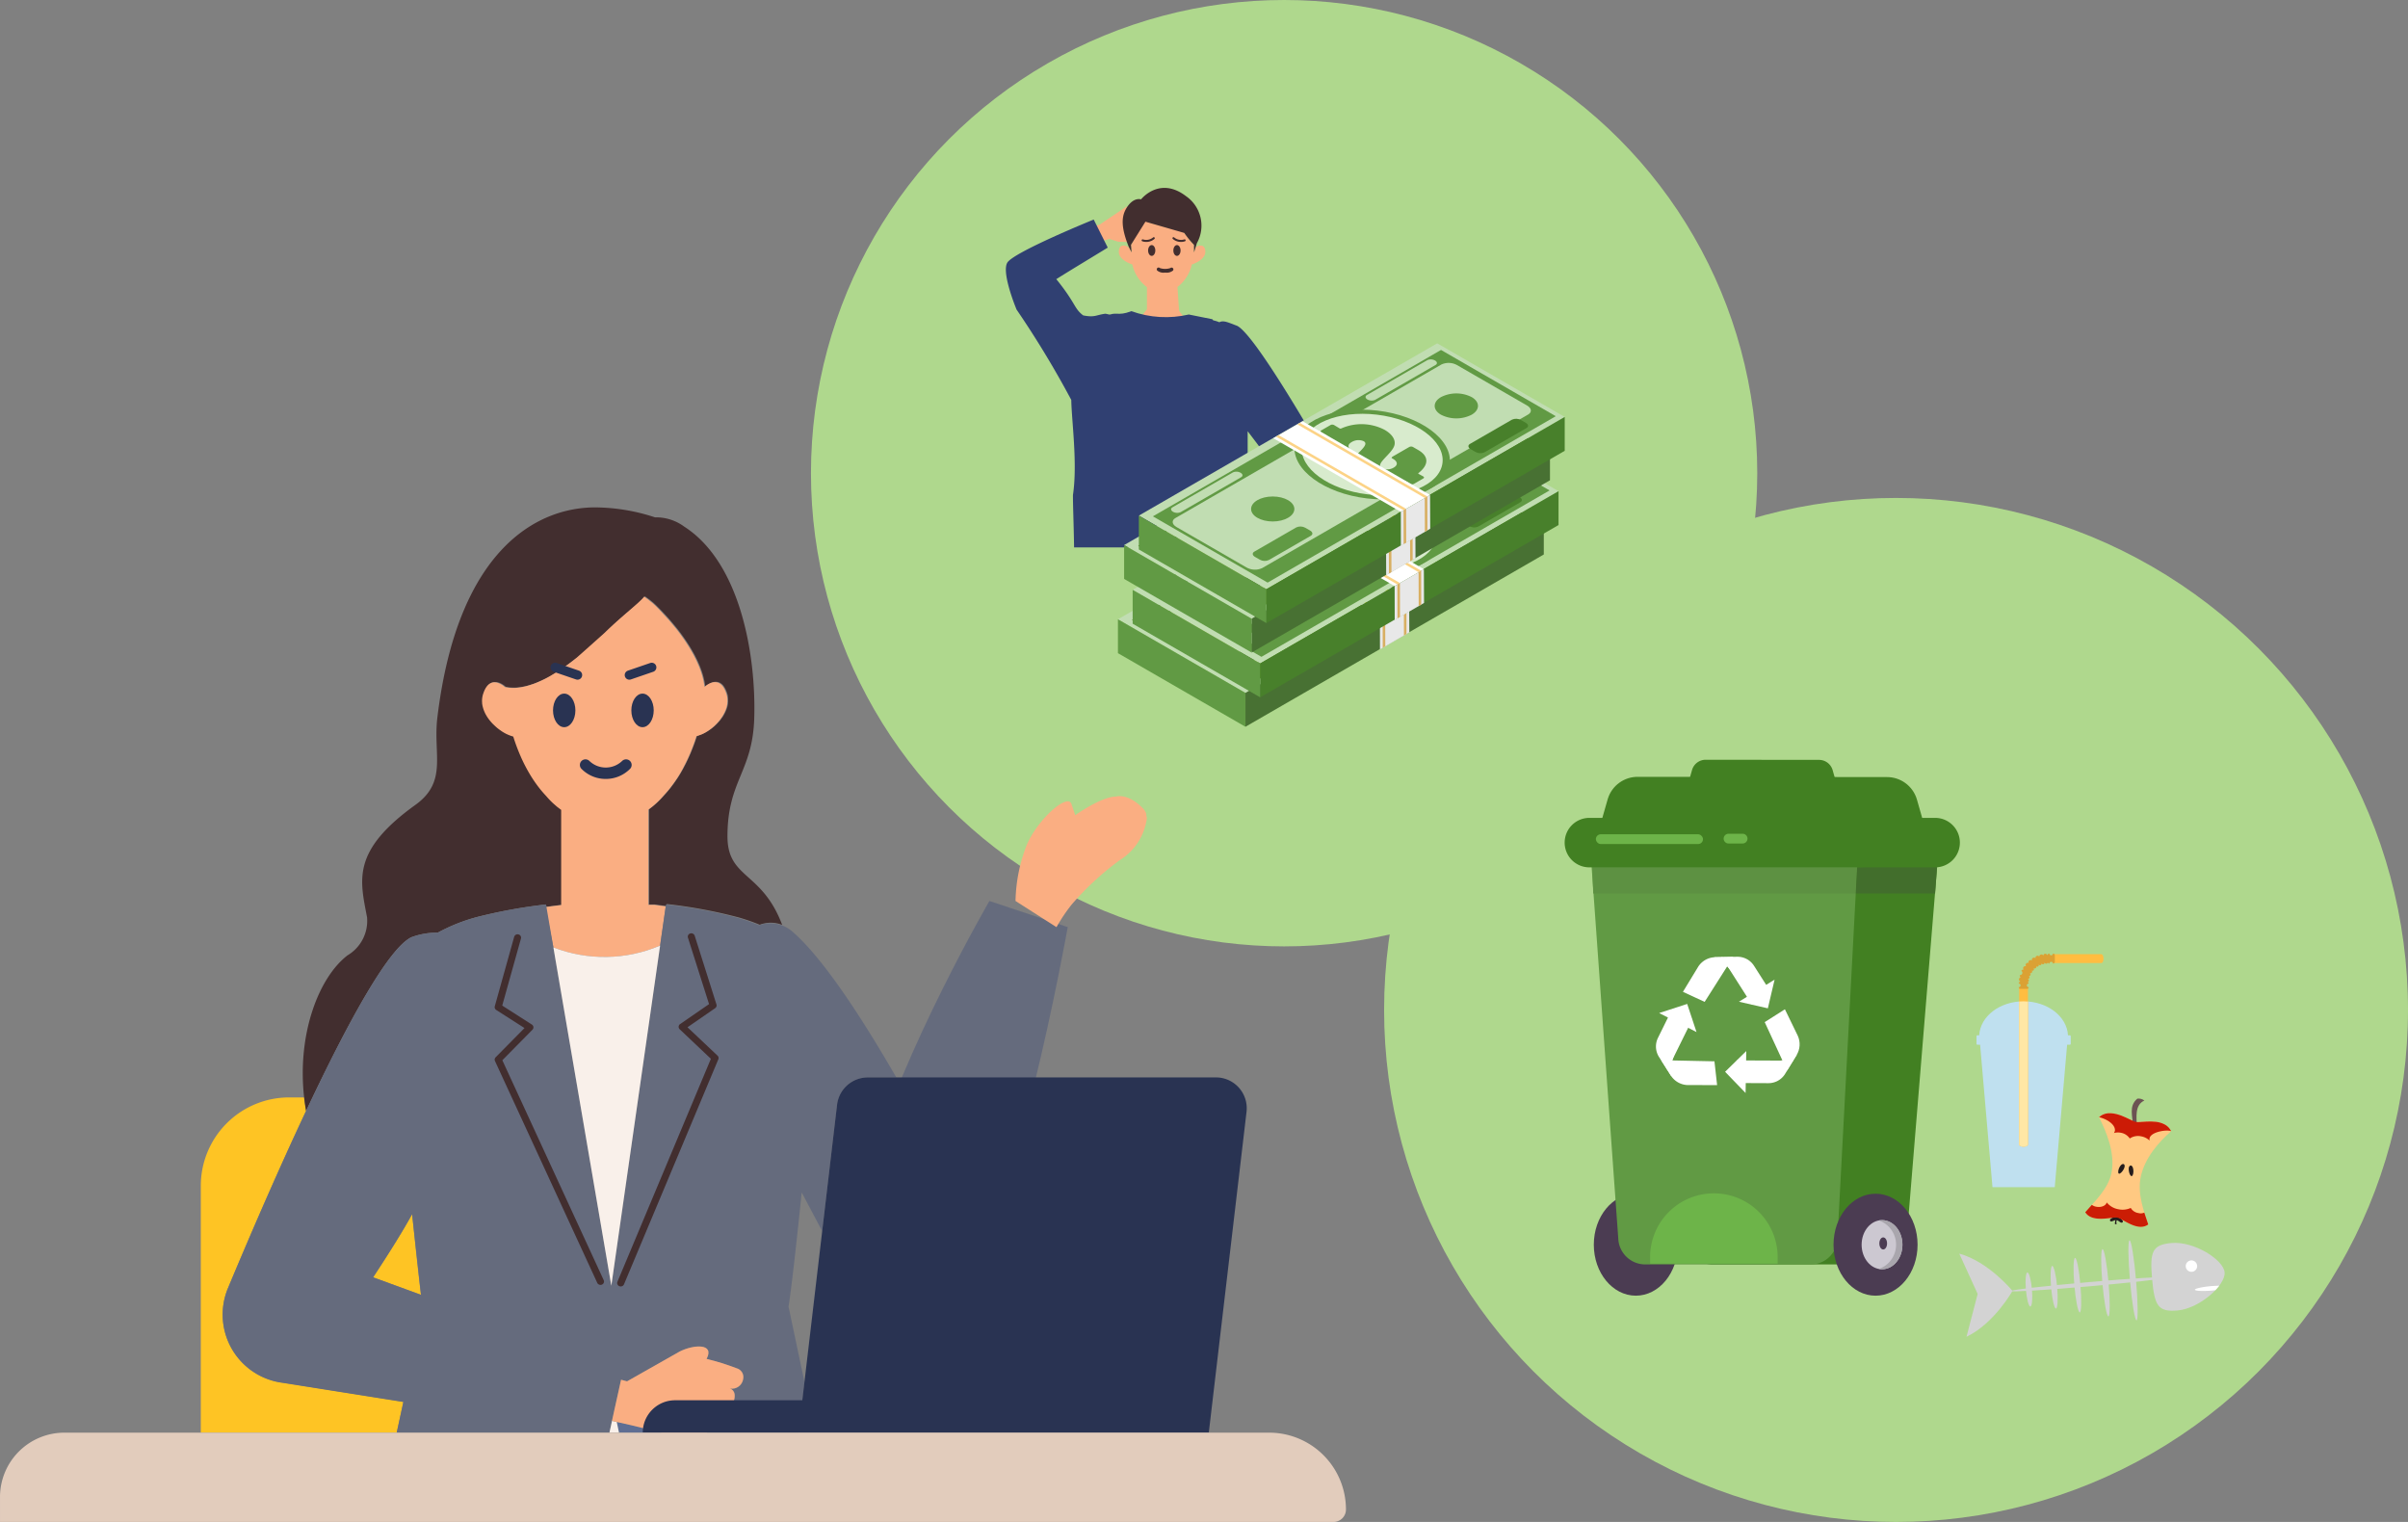 <svg xmlns="http://www.w3.org/2000/svg" xmlns:xlink="http://www.w3.org/1999/xlink" width="389.333" height="246.051" xmlns:v="https://vecta.io/nano"><rect width="100%" height="100%" fill="#808080" stroke="none"/><style><![CDATA[.B{fill:#619a44}.C{fill:#c1ddb2}.D{fill:#46800f}.E{fill:#fff}.F{fill:#bcd478}.G{fill:#faae82}.H{fill:#422e2f}.I{fill:#e8e8e8}.J{fill:#d8af62}.K{fill:#48802b}.L{fill:#4b3c52}]]></style><defs><clipPath id="A"><path transform="translate(106 1714)" stroke="#707070" stroke-width="1" d="M0 0h69.09v74.15H0z" class="B"/></clipPath><path id="B" d="M211 94.556c4.749 2.742 11.947 3.032 16.077.648s3.628-6.54-1.122-9.282-11.947-3.032-16.077-.647-3.627 6.539 1.122 9.281z"/><path id="C" d="M229.611 83.812a5.47 5.47 0 0 0 4.948 0c1.366-.789 1.366-2.068 0-2.856-1.555-.789-3.392-.789-4.947 0-1.37.788-1.37 2.067-.001 2.856z"/><path id="D" d="M199.924 100.474c1.555.789 3.392.789 4.947 0 1.366-.789 1.366-2.068 0-2.856a5.47 5.47 0 0 0-4.947 0c-1.367.789-1.367 2.068 0 2.856z"/><path id="E" d="M218.96 81.399l9.764-5.637c.321-.185.28-.509-.09-.723h0a1.39 1.39 0 0 0-1.251-.052l-9.765 5.637c-.321.185-.28.509.09.723h0a1.39 1.39 0 0 0 1.252.052z"/><path id="F" d="M187.526 99.55l9.764-5.637c.321-.185.281-.509-.09-.723h0a1.39 1.39 0 0 0-1.251-.052l-9.764 5.637c-.321.185-.281.509.09.723h0a1.39 1.39 0 0 0 1.251.052z"/><path id="G" d="M236.634 89.89l6.794-3.922c.373-.215.326-.591-.1-.839l-.794-.458c-.447-.249-.987-.272-1.453-.06l-6.794 3.922c-.372.215-.326.59.1.839l.794.458c.447.249.987.271 1.453.06z"/><path id="H" d="M201.762 107.304l6.794-3.922c.372-.215.326-.591-.1-.839l-.794-.459c-.447-.249-.987-.272-1.453-.06l-6.794 3.922c-.372.215-.326.591.1.839l.794.459c.447.249.987.271 1.453.06z"/><path id="I" d="M216.538 94.262c-1.488-.859-2.037-1.933-1.115-3.282.85-1.227 2.638-2.341 1.682-2.893-.634-.271-1.36-.218-1.948.143-.9.522-.46 1.125.195 1.5l.141.082c.089.052.018.154-.195.276l-2.6 1.5a.66.66 0 0 1-.672 0l-.673-.389c-1.824-1.053-1.931-2.485-.195-3.875a.09.09 0 0 0-.018-.174l-.832-.46c-.23-.133-.23-.256-.018-.379l1.417-.818a.61.61 0 0 1 .656.01l.85.511a.3.3 0 0 0 .266.01 8.07 8.07 0 0 1 7.013.225c1.381.8 1.771 1.738 1.594 2.454-.354 1.431-3.223 3.047-2.055 3.721a2 2 0 0 0 1.913-.061c.85-.49.531-1.063-.07-1.411l-.195-.112c-.106-.061-.053-.174.159-.3l2.6-1.5a.66.66 0 0 1 .673 0l.815.47c1.718.991 1.753 2.362.071 3.7a.09.09 0 0 0 .018.174l.673.368c.23.133.23.256.018.378l-1.452.839a.61.61 0 0 1-.656-.01l-.673-.409a.3.3 0 0 0-.265-.01 8.07 8.07 0 0 1-7.122-.278z"/><path id="J" d="M206.376 85.369l20.614 11.9.412-.238-20.614-11.9z"/><path id="K" d="M203.057 103.849l43.026-24.841c.642-.371.562-1.019-.18-1.447l-11.331-6.542c-.773-.429-1.703-.466-2.507-.1l-43.028 24.837c-.642.371-.562 1.019.18 1.447l11.331 6.542c.772.431 1.704.47 2.509.104z"/><path id="L" d="M208.32 83.992c.465-3.922 6.455-6.434 13.38-5.613s12.162 4.664 11.697 8.586-6.454 6.436-13.38 5.615-12.162-4.664-11.696-8.588z"/><path id="M" d="M209.487 84.13c.422-3.556 5.854-5.837 12.134-5.092s11.029 4.232 10.607 7.788-5.855 5.836-12.134 5.092-11.029-4.228-10.607-7.788z"/><path id="N" d="M231.99 79.05a5.47 5.47 0 0 0 4.948 0c1.366-.789 1.366-2.068 0-2.856a5.47 5.47 0 0 0-4.948 0c-1.366.789-1.366 2.068 0 2.856z"/><path id="O" d="M221.345 76.638l9.764-5.637c.321-.185.281-.508-.09-.722h0a1.39 1.39 0 0 0-1.251-.052l-9.764 5.637c-.321.185-.281.508.09.722h0a1.39 1.39 0 0 0 1.251.052z"/><path id="P" d="M189.907 94.788l9.764-5.637c.321-.185.281-.508-.09-.722h0a1.39 1.39 0 0 0-1.251-.049l-9.764 5.637c-.321.185-.281.508.09.722h0a1.39 1.39 0 0 0 1.251.049z"/><path id="Q" d="M239.015 85.125l6.794-3.922c.372-.215.326-.59-.1-.839l-.794-.459c-.448-.249-.987-.272-1.454-.06l-6.794 3.922c-.372.215-.326.591.1.839l.794.459c.448.25.987.272 1.454.06z"/><path id="R" d="M204.144 102.542l6.794-3.922c.372-.215.326-.59-.1-.839l-.794-.458c-.447-.25-.986-.272-1.453-.061l-6.794 3.922c-.372.215-.326.591.1.839l.794.458c.447.25.986.272 1.453.061z"/><path id="S" d="M218.918 89.502c-1.487-.859-2.036-1.932-1.115-3.282.85-1.227 2.638-2.342 1.682-2.893-.634-.272-1.36-.218-1.948.143-.9.521-.461 1.125.195 1.5l.141.082c.089.051.018.153-.195.276l-2.6 1.5a.66.66 0 0 1-.672 0l-.673-.388c-1.824-1.053-1.931-2.485-.195-3.875.071-.061.07-.122-.018-.173l-.832-.46c-.23-.133-.23-.255-.018-.378l1.417-.818a.61.61 0 0 1 .656.01l.85.511a.3.3 0 0 0 .266.01 8.07 8.07 0 0 1 7.013.225c1.381.8 1.771 1.738 1.593 2.454-.354 1.432-3.223 3.047-2.054 3.722a2 2 0 0 0 1.912-.061c.85-.491.531-1.063-.07-1.411l-.195-.112c-.106-.061-.053-.174.159-.3l2.6-1.5a.66.66 0 0 1 .673 0l.815.47c1.717.992 1.753 2.362.071 3.7a.09.09 0 0 0 .018.174l.672.368c.23.133.23.256.018.379l-1.452.838a.61.61 0 0 1-.655-.01l-.673-.409a.3.3 0 0 0-.266-.01 8.07 8.07 0 0 1-7.12-.282z"/></defs><g fill="#afd88d"><circle cx="207.619" cy="76.5" r="76.5"/><circle cx="306.559" cy="163.276" r="82.774"/></g><path d="M36.8 208.39c3.381-8.1 8.012-18.877 12.727-28.886l-.037.081a35.83 35.83 0 0 1-.315-2.168h-2.421c-3.789 0-7.424 1.505-10.103 4.185a14.29 14.29 0 0 0-4.185 10.103v39.9h31.681l1.081-4.977-19.54-3.1a11.11 11.11 0 0 1-8.149-5.393 11.12 11.12 0 0 1-.739-9.745zm29.833-12.093c-1.446 2.615-3.366 5.723-6.306 10.207l7.739 2.826c-.363-2.899-.882-7.64-1.433-13.033z" fill="#fec424"/><path d="M140.673 188.479c5.4-18.888 19.3-42.817 19.3-42.817l12.663 4.222s-9.044 50.657-16.885 54.274-19.901 1.206-15.078-15.679z" fill="#656b7d"/><path d="M117.618 135.165c.02-8.972 4.059-10.37 4.33-19.036.31-10.061-2.175-25.128-11.332-31a7.68 7.68 0 0 0-4.717-1.492 31.39 31.39 0 0 0-9.709-1.609c-9.465.026-22.212 6.879-25.478 34-.713 5.919 1.7 10.315-3.537 14.087-10.414 7.484-8.959 12.166-7.827 18.2a6.47 6.47 0 0 1-3.163 6.135c-4.73 3.649-8.157 12.857-7.011 22.982a35.83 35.83 0 0 0 .315 2.168l.037-.081.156-.328q.35-.743.7-1.477c6.231-13.062 12.491-24.433 16.123-26.194 1.369-.509 2.819-.762 4.279-.746a28.62 28.62 0 0 1 6.467-2.556c3.628-.912 7.313-1.58 11.03-2l.066.372 2.351-.3h.15v-15.409q-.327-.238-.66-.5a7.52 7.52 0 0 1-.5-.44l-.115-.1c-.403-.375-.783-.772-1.14-1.191a19.11 19.11 0 0 1-1.658-2.016 24 24 0 0 1-.751-1.12 25.45 25.45 0 0 1-1.745-3.337c-.45-1.027-.844-2.079-1.178-3.15-.077-.02-.152-.042-.218-.066h-.013l-.07-.026a4.53 4.53 0 0 1-.429-.158l-.059-.022h-.017c-.086-.035-.17-.077-.253-.117l-.066-.033h0l-.1-.053-.1-.048-.088-.048h0l-.17-.1-.095-.055h0l-.095-.059h0l-.068-.042-.1-.068-.156-.106-.106-.077-.02-.015-.128-.095h0l-.106-.081-.132-.106h0l-.106-.088-.137-.117-.1-.092-.059-.057-.073-.066-.095-.095h0l-.068-.066-.06-.062-.095-.1-.057-.064h0l-.02-.024-.046-.048h0c-.026-.031-.057-.062-.084-.095l-.022-.026-.106-.128h0l-.071-.086c-.055-.07-.108-.141-.161-.22l-.037-.053a2.2 2.2 0 0 1-.068-.1l-.1-.139h0l-.057-.09h0l-.029-.046h0a3.99 3.99 0 0 1-.073-.117l-.062-.108h0c-.029-.053-.059-.1-.086-.156h0l-.06-.117c-.024-.051-.051-.1-.075-.152l-.022-.046-.015-.033-.018-.042a1.73 1.73 0 0 1-.064-.15c-.018-.05-.033-.081-.046-.121h0l-.029-.081-.026-.07-.042-.125h0l-.013-.053-.029-.1c-.013-.044-.024-.086-.035-.128l-.018-.079-.015-.073h0a.51.51 0 0 0-.026-.125h0l-.013-.086h0v-.066l-.015-.125h0v-.55c-.002-.056.003-.112.013-.167a.3.3 0 0 0 0-.11.2.2 0 0 1 .015-.1h0l.013-.086h0c-.002-.029.003-.059.015-.086h0c.006-.044.017-.088.033-.13.011-.044.022-.1.035-.145h0c.44-1.49 1.125-1.966 1.774-2.007h.121a1.45 1.45 0 0 1 .24.02 2.31 2.31 0 0 1 .66.22c.066.033.13.066.189.1a4.3 4.3 0 0 1 .376.251l.066.059.152.123a6.03 6.03 0 0 0 .577.092 5.88 5.88 0 0 0 .592.037h.4c.134 0 .271-.015.407-.026.183-.015.37-.042.552-.073l.139-.024c.187-.033.372-.068.561-.112.387-.092.779-.22 1.178-.35l.238-.079a18.53 18.53 0 0 0 2.608-1.226c.332-.185.663-.385.988-.592.165-.1.33-.2.493-.31.44-.288.881-.6 1.321-.918.293-.22.588-.427.881-.66q.363-.281.726-.568a59.6 59.6 0 0 0 4.462-3.977c3.016-2.945 5.4-4.653 6.383-5.837l.605.44c.222.163.462.361.72.574.046.035.2.178.44.405l.66.66a35.74 35.74 0 0 1 1.541 1.669 30.61 30.61 0 0 1 .709.839l.183.22.183.22h0c.244.3.491.623.737.951.346.464.689.951 1.021 1.457h0l.33.511h0c.143.22.282.458.418.689l.1.178a20.16 20.16 0 0 1 .4.718h0a16.41 16.41 0 0 1 .365.726l.086.187c.117.247.22.493.33.742h0q.152.37.284.746l.066.189a11.96 11.96 0 0 1 .416 1.517c.016.064.024.125.038.187.048.255.09.508.119.762l.15-.123.068-.059a3.51 3.51 0 0 1 .376-.251c.06-.035.123-.068.189-.1l.1-.046a2.3 2.3 0 0 1 .22-.084c.343-.13.72-.141 1.07-.031a1.21 1.21 0 0 1 .242.112 1.83 1.83 0 0 1 .581.544 3.1 3.1 0 0 1 .158.251 3.29 3.29 0 0 1 .136.264l.04.086c.033.073.064.15.095.22l.035.1a4.3 4.3 0 0 1 .119.354h0c.024.086.046.176.066.264v.022h0v.059a1.81 1.81 0 0 0 .029.185v.11h0c-.002.055.002.109.013.163h0v.117h0v.284h0c.002.052-.002.105-.013.156v.125h0a.91.91 0 0 1-.024.152l-.024.128-.033.147h0l-.033.128h0l-.044.147-.013.04-.029.086h0c-.016.048-.035.1-.053.147l-.022.055-.026.068h0l-.064.147h0l-.055.121h0c-.024.051-.048.1-.073.147h0l-.024.059-.031.059c-.026.053-.057.1-.088.156l-.029.053-.033.057h0l-.1.167c-.032.057-.037.062-.059.092-.051.077-.1.154-.156.22h0l-.04.053h0l-.159.22h0c-.026.031-.051.059-.075.09h0l-.125.15-.086.1c-.042.046-.081.092-.126.136l-.026.026-.068.073h0a3.86 3.86 0 0 1-.128.128c-.044.042-.064.066-.1.1l-.128.123h0l-.1.092h0l-.132.114h0l-.108.088h0l-.136.112h0l-.073.055-.035.026-.147.106h0l-.106.077h0l-.152.1h0l-.1.068h0l-.163.1-.042.026-.055.035h0l-.176.1-.031.015-.057.033h0a4.66 4.66 0 0 1-.2.1l-.035.018-.031.015h0l-.249.114h-.015c-.161.068-.324.128-.487.178l-.071.026h-.013l-.22.066c-.088.282-.183.561-.277.839-.029.086-.057.167-.088.249-.07.2-.143.4-.22.594l-.1.26-.282.707-.042.1a24.86 24.86 0 0 1-.335.759 9.15 9.15 0 0 1-.125.269l-.238.5c-.046.1-.095.192-.143.288a22.56 22.56 0 0 1-.28.533l-.117.22-.37.66c-.057.1-.117.194-.176.291l-.249.4-.2.3c-.088.134-.178.262-.269.392s-.145.22-.22.313l-.385.517-.22.284-.258.317c-.079.1-.161.189-.242.282l-.277.31c-.092.101-.154.169-.22.251h0a13.9 13.9 0 0 1-1.6 1.585c-.266.22-.539.44-.825.641v15.408h.955l1.845.251.046-.324a79.28 79.28 0 0 1 11.644 2.168 31.51 31.51 0 0 1 3.4 1.186c1.169-.448 2.465-.439 3.628.026-3.275-8.743-8.861-7.414-8.846-14.365z" class="H"/><path d="M89.476 153.168h0a22.94 22.94 0 0 0 17.253-.295l.777-5.426.13-.909-1.844-.251h-.955v-15.408a11.37 11.37 0 0 0 .825-.641c.575-.485 1.11-1.015 1.6-1.585h0l.231-.251s.187-.2.277-.31.163-.187.242-.282l.255-.317.22-.284.385-.517.22-.313.269-.392.2-.3a15.2 15.2 0 0 0 .249-.4l.176-.291.372-.66a7.61 7.61 0 0 0 .115-.22l.277-.533.143-.288.24-.5a5.92 5.92 0 0 0 .125-.269l.335-.759.042-.1.282-.707.1-.26.22-.594.088-.249.277-.839.22-.066h.013l.07-.026.493-.181h0l.251-.114h0l.031-.015.235-.119h0l.057-.033.207-.117h0l.055-.035.2-.128h0l.1-.068h0l.152-.1h0l.1-.077h0l.148-.106h0l.108-.084h0l.137-.112h0l.106-.088h0l.132-.114h0l.1-.092h0l.354-.348h0l.068-.073.361-.412h0l.073-.09h0l.158-.22h0l.04-.053h0a6.88 6.88 0 0 0 .319-.486h0l.033-.057.145-.269.029-.057h0l.072-.147h0l.055-.121h0l.064-.147h0l.026-.068a8.12 8.12 0 0 0 .075-.2h0l.029-.086.055-.187h0l.033-.128h0a4.52 4.52 0 0 0 .081-.429h0v-.055c0-.077.015-.15.022-.22h0v-.284h0v-.117h0c.002-.055-.002-.109-.013-.163h0v-.075c-.005-.095-.02-.188-.044-.28h0c-.018-.1-.042-.192-.068-.286h0l-.119-.354-.035-.1c-.027-.075-.059-.149-.095-.22l-.04-.086c-.081-.181-.18-.353-.295-.515-.152-.221-.35-.407-.581-.544a1.21 1.21 0 0 0-.242-.112c-.351-.11-.728-.099-1.072.031a3.22 3.22 0 0 0-.22.084l-.1.046-.187.1a3.48 3.48 0 0 0-.376.251l-.068.059-.15.123-.119-.762-.037-.187c-.105-.514-.244-1.021-.416-1.517l-.066-.189a16.07 16.07 0 0 0-.284-.746h0l-.33-.742-.086-.187-.365-.726h0a19.32 19.32 0 0 0-.4-.718l-.1-.178-.418-.689-.332-.515q-.334-.505-.678-.984l-.343-.473q-.367-.5-.737-.951h0l-.182-.22-.183-.22-.709-.839-1.541-1.668q-.39-.4-.66-.66l-.44-.4-.72-.575s-.427-.319-.605-.44c-.971 1.184-3.359 2.892-6.383 5.837l-4.462 3.977q-.36.287-.724.568l-.88.66a36.61 36.61 0 0 1-1.321.918l-.493.31-.988.592a18.54 18.54 0 0 1-2.608 1.226l-.238.079a12.22 12.22 0 0 1-1.178.35l-.561.112-.139.024c-.318.051-.638.084-.96.1h-.4c-.198-.001-.396-.014-.592-.037s-.387-.053-.576-.092l-.152-.123-.066-.059a4.27 4.27 0 0 0-.376-.251l-.189-.1a2.31 2.31 0 0 0-.66-.22 1.45 1.45 0 0 0-.24-.02h-.121c-.66.042-1.321.517-1.774 2.007h0a2.33 2.33 0 0 0-.035.145c-.009.045-.024.086-.033.13h0a.17.17 0 0 1-.015.086h0l-.013.086h0c-.042.287-.05.578-.024.867v.066h0a1.14 1.14 0 0 0 .026.191h0l.013.086h0c.004.042.012.084.024.125h0l.016.073a7.83 7.83 0 0 0 .081.306l.013.053h0l.068.2.029.081h0a6.07 6.07 0 0 0 .13.313l.015.033a3.51 3.51 0 0 0 .156.317h0l.086.156h0l.134.22h0l.029.046h0l.057.09h0l.1.139c.105.153.218.3.339.44h0l.106.128.106.121h0l.046.048.02.024h0a2.32 2.32 0 0 0 .22.22l.066.066h0l.1.095h0l.07.066a11.1 11.1 0 0 0 .4.357h0l.238.187h0l.128.095.44.306h0l.095.059h0l.264.154h0l.185.1.1.053h0l.4.178a5.46 5.46 0 0 0 .429.156l.084.031.22.066a30.42 30.42 0 0 0 1.175 3.15c.499 1.154 1.084 2.269 1.748 3.337a21.41 21.41 0 0 0 .751 1.12c.505.71 1.059 1.383 1.657 2.016h0c.355.419.735.816 1.138 1.189l.117.1.5.44.66.5v15.408h-.15l-2.353.3.194 1.129z" class="G"/><path d="M99.727 229.88l.363 1.732h6.929l-5.021-1.222z" fill="#5f6e93"/><path d="M130.07 223.43l-2.58-12.2c.44-2.641 1.277-10.108 2.131-18.45l3.317 6.26.938-7.962 1.468-12.48c.301-2.511 2.43-4.4 4.959-4.4h4.623c-5.681-9.839-11.866-19.286-16.746-23.535-1.481-1.336-3.575-1.752-5.454-1.083a31.69 31.69 0 0 0-3.4-1.186c-3.822-1.012-7.714-1.737-11.644-2.168l-.18 1.233-.777 5.426-.363 2.534-7.521 52.447-9.1-53.109-.269-1.576-.933-5.452h0l-.255-1.5c-3.717.419-7.402 1.087-11.03 2a28.59 28.59 0 0 0-6.469 2.556c-1.46-.016-2.91.237-4.279.746-6.551 3.185-21.659 37.6-29.716 56.884-1.273 3.188-1.002 6.785.735 9.746s4.745 4.953 8.149 5.396l19.54 3.1-1.081 4.977h34.4l.42-1.9.37-1.686 1.1-4.964.971.251 8.505-4.818c2.258-1.14 5.7-1.369 4.354 1.193a39.64 39.64 0 0 1 4.843 1.508c.779.196 1.261.976 1.089 1.761-.075.48-.337.912-.73 1.199s-.883.406-1.363.331h-.035s1.125.275.643 1.935c-.409 1.411-2.128 1.525-3.2 3.575a9.82 9.82 0 0 1-1.18 1.627h14.8l.616-5.219zm-69.744-16.926c2.943-4.475 4.86-7.59 6.306-10.207l1.431 13.033z" fill="#656b7d"/><path d="M98.955 229.711l-.418 1.9h1.541l-.365-1.732zm-9.479-76.543l.266 1.576 9.1 53.109 7.885-54.98c-5.493 2.34-11.681 2.446-17.251.295z" fill="#f9f0ea"/><path d="M81.22 171.408l4.869-4.937a.53.53 0 0 0 .154-.44.54.54 0 0 0-.251-.394l-4.79-3.066 3.031-10.845c.035-.141.012-.289-.063-.413a.54.54 0 0 0-.337-.247c-.3-.082-.61.09-.7.387l-3.134 11.226a.54.54 0 0 0 .233.6l4.57 2.925-4.666 4.728c-.157.158-.199.397-.106.6l16.535 35.866c.096.201.3.328.522.326a.59.59 0 0 0 .231-.046.54.54 0 0 0 .296-.288.53.53 0 0 0 .004-.412l-.011-.022zm34.781-.757l-4.843-4.576 4.464-3.082a.54.54 0 0 0 .218-.605l-3.52-11.116a.58.58 0 0 0-.713-.363.54.54 0 0 0-.33.253c-.072.125-.092.273-.055.412l.007.02 3.412 10.739-4.677 3.225a.54.54 0 0 0-.07.841l5.045 4.774-15.111 36.048a.54.54 0 0 0 .3.707l.015.007a.62.62 0 0 0 .22.04.57.57 0 0 0 .528-.343l15.254-36.385a.53.53 0 0 0-.144-.596z" class="H"/><path d="M119.087 221.195c-1.58-.606-3.198-1.109-4.843-1.508 1.345-2.562-2.1-2.331-4.354-1.193l-8.505 4.818-.971-.251-1.1 4.964-.37 1.686.759.169 2.272.513 5.023 1.222h7.292c.447-.501.841-1.046 1.178-1.627 1.074-2.049 2.8-2.164 3.2-3.575.482-1.662-.645-1.935-.645-1.935.997.174 1.947-.493 2.122-1.49l.007-.035c.172-.777-.297-1.551-1.065-1.758z" class="G"/><path d="M196.58 174.187h-56.279a5 5 0 0 0-4.959 4.4l-1.468 12.48-.938 7.962-2.516 21.386-.352 3-.348 2.963h-20.576c-2.882.002-5.217 2.337-5.219 5.219h91.519l6.1-51.848a4.99 4.99 0 0 0-4.385-5.536 5.15 5.15 0 0 0-.579-.026z" fill="#293352"/><path d="M164.192 145.66c.062-3.099.675-6.162 1.809-9.047 1.809-4.222 6.634-8.441 7.237-6.632l.605 1.809s4.22-3.016 6.63-3.016c0 0 1.81-.6 4.222 1.809 1.761 1.761-.6 2.421-.6 2.421s1.809-2.421 1.206 0c-.522 2.503-2.047 4.683-4.22 6.031a46.3 46.3 0 0 0-7.841 7.237 27.57 27.57 0 0 0-2.421 3.619z" class="G"/><path d="M205.198 231.615H10.412A10.41 10.41 0 0 0 .001 242.029v4.021h215.608a2.01 2.01 0 0 0 2.01-2.007h0 0c.001-3.295-1.307-6.456-3.636-8.787s-5.489-3.641-8.785-3.641z" fill="#e2ccbc"/><g fill="#293352"><ellipse cx="91.223" cy="114.848" rx="1.809" ry="2.714"/><ellipse cx="103.886" cy="114.848" rx="1.809" ry="2.714"/><path d="M97.94 125.93c-1.471.005-2.882-.58-3.918-1.624-.353-.353-.353-.926 0-1.279s.926-.353 1.279 0a3.82 3.82 0 0 0 5.283 0c.353-.353.926-.353 1.279 0s.353.926 0 1.279c-1.039 1.043-2.451 1.628-3.923 1.624z"/></g><path d="M101.755 109.135l3.621-1.242m-11.999 1.242l-3.621-1.242" fill="none" stroke="#293352" stroke-linecap="round" stroke-width="1.5"/><path d="M264.486 192.984c-3.752 0-6.794 3.691-6.794 8.243s3.042 8.243 6.794 8.243 6.794-3.691 6.794-8.243-3.042-8.243-6.794-8.243z" class="L"/><path d="M277.013 204.413h26.784c1.145.046 2.261-.366 3.101-1.144s1.336-1.86 1.377-3.005l4.928-60.058a2.47 2.47 0 0 0-2.364-2.613l-40.658-.029 2.309 62.7c.116 2.389 2.133 4.239 4.523 4.149z" fill="#428022"/><path d="M266.172 204.413h26.435c1.145.046 2.261-.365 3.101-1.144s1.336-1.86 1.377-3.005l3.179-60.007a2.52 2.52 0 0 0-2.409-2.663l-38.13-.028c-.674.026-1.309.325-1.758.828s-.675 1.167-.625 1.84l4.308 60.03c.116 2.388 2.133 4.238 4.522 4.149z" class="B"/><path d="M287.415 204.291h-20.621v-1.062a10.31 10.31 0 0 1 10.306-10.306h.008c2.734 0 5.355 1.086 7.288 3.019s3.019 4.555 3.019 7.288z" fill="#6db449"/><g class="E"><path d="M285.323 165.243l3.266-2.073 2.073 4.261c.47 1.016.399 2.199-.188 3.152l-1.533 2.486z"/><path d="M280.783 171.434l.063 3.657 5 .021a3.17 3.17 0 0 0 2.71-1.395l1.374-2.244z"/><path d="M278.918 173.273l3.426-3.352-.113 6.779zm11.667-2.871s-1 1.265-5.59 1.284l-.117 2.185 5.014-2.346zm-13.388 1.179l.431 3.844-4.739-.005a3.34 3.34 0 0 1-2.75-1.552l-1.562-2.467z"/><path d="M273.624 164.786l-3.315-1.547-2.21 4.48a3.17 3.17 0 0 0 .065 3.047l1.415 2.219z"/><path d="M272.789 162.303l1.51 4.549-6.043-3.074zm-2.536 11.745s-.7-1.454 1.3-5.587l-1.913-1.063-.09 5.535zm5.359-12.076l-3.51-1.625 2.462-4.049a3.34 3.34 0 0 1 2.753-1.549l2.92-.056z"/><path d="M283.277 162.44l3.042-2.032-2.685-4.212c-.561-.926-1.557-1.5-2.639-1.524l-2.631.059z"/><path d="M285.832 163.014l-4.672-1.067 5.762-3.573zm-8.728-8.258s1.605.157 4.1 4.006l1.9-1.084-4.686-2.948z"/></g><ellipse cx="303.245" cy="201.228" rx="6.794" ry="8.243" class="L"/><ellipse cx="304.291" cy="201.229" rx="3.299" ry="3.972" fill="#ccc8d1"/><path d="M304.29 197.257a2.76 2.76 0 0 0-.512.048c1.668.583 2.785 2.157 2.785 3.923s-1.117 3.341-2.785 3.923a2.76 2.76 0 0 0 .512.048c1.822 0 3.3-1.778 3.3-3.971s-1.478-3.972-3.3-3.972z" fill="#a9a6ad"/><path d="M305.106 201.023c0 .54-.28.977-.625.977s-.624-.437-.624-.977.279-.977.624-.977.625.433.625.977z" class="L"/><path d="M257.596 144.444h42.441l.222-4.219h-42.804z" fill="#5d9142"/><path d="M300.042 144.444h12.833l.33-4.645-12.941.425z" fill="#426e2c"/><g fill="#428022"><path d="M272.477 128.328l24.929.021-1.114-3.891a2.29 2.29 0 0 0-2.228-1.611l-18.242-.019c-1.02-.019-1.93.637-2.233 1.611zm-15.498 11.896h55.9a4 4 0 0 0 4-4h0a4 4 0 0 0-4-4h-55.9a4 4 0 0 0-4 4h0a4 4 0 0 0 4 4z"/><path d="M257.509 137.686l54.85.047-2.45-8.561c-.665-2.138-2.661-3.582-4.9-3.544l-40.138-.039c-2.244-.043-4.246 1.401-4.913 3.544z"/></g><g fill="#6db449"><rect width="17.321" height="1.583" rx=".792" transform="matrix(-1 0 0 -1 275.346 136.457)"/><path d="M279.474 136.37h2.278c.436-.002.789-.355.791-.791h0c-.001-.437-.354-.79-.791-.792h-2.278c-.437.002-.79.355-.791.792h0c.002.436.355.789.791.791z"/></g><g transform="matrix(.996 -.087 .087 .996 -130.935 98.53)"><g fill="#d3d3d3"><path d="M457.431 149.831c-6.934 0-12.545-.152-12.545-.344s5.611-.344 12.545-.344 12.559.151 12.559.344-5.625.344-12.559.344z"/><path d="M464.669 155.981c-.276 0-.5-2.9-.5-6.494s.221-6.507.5-6.507.482 2.917.482 6.507-.22 6.494-.482 6.494zm-4.481-1.032c-.276 0-.5-2.449-.5-5.462s.22-5.462.5-5.462.5 2.435.5 5.462-.221 5.462-.5 5.462zm-4.549-1.045c-.276 0-.5-1.981-.5-4.417s.221-4.43.5-4.43.482 1.981.482 4.43-.221 4.417-.482 4.417zm-3.791-.963c-.262 0-.482-1.541-.482-3.454s.22-3.467.482-3.467.5 1.555.5 3.467-.224 3.454-.5 3.454zm-4.094-.686c-.262 0-.482-1.238-.482-2.766s.221-2.765.482-2.765.5 1.238.5 2.765-.225 2.766-.5 2.766zm31.775-2.768c0-2.064-4.508-5.476-8.12-5.476-3.157 0-3.653 1.073-3.653 5.476s.5 5.476 3.653 5.476c3.612 0 8.12-3.412 8.12-5.476z"/></g><path d="M474.274 148.936c-.51 0-.923-.413-.923-.923s.413-.923.923-.923.923.413.923.923-.413.922-.923.923zm4.207 2.615l-1.2-.041c-1.544 0-2.785.165-2.784.358s1.24.372 2.784.372l.51-.013a8.12 8.12 0 0 0 .689-.674z" class="E"/><path d="M445.093,149.487s-3.406-5.021-8.051-6.755l2.4,6.755-2.4,6.741c4.646-1.733,8.051-6.741,8.051-6.741Z" fill="#d3d3d3"/></g><path d="M327.182 161.881c-3.848 0-7.012 2.423-7.179 5.495h-.308c-.034 0-.067.013-.091.037s-.037.057-.037.091v1.262c0 .034.013.067.037.091s.057.037.091.037h.454l2 23.031h10.07l2-23.031h.454c.034 0 .067-.013.091-.037s.037-.057.037-.091v-1.262c0-.034-.013-.067-.037-.091s-.057-.037-.091-.037h-.313c-.167-3.069-3.328-5.49-7.174-5.495z" fill="#bfe0ef"/><path d="M332.056 154.264v1.427h7.688c.477 0 .477-1.427 0-1.427zm-5.594 5.509v24.813.155.284c0 .477 1.426.477 1.426 0v-.282-.155-24.815z" fill="#ffbd41"/><path d="M331.332 154.167a.31.31 0 0 0-.308.3c-.039-.173-.202-.289-.378-.269h-.021c-.075.012-.143.055-.187.117s-.062.14-.049.215c-.057-.164-.232-.257-.4-.212l-.021.007c-.168.043-.275.206-.248.377-.052-.15-.216-.229-.366-.177l-.092.04c-.069.034-.121.094-.145.167s-.019.152.016.22a.33.33 0 0 0-.442-.087l-.018.011c-.149.09-.203.28-.125.435-.127-.123-.326-.129-.46-.014l-.018.014c-.056.052-.089.125-.091.202s.027.151.08.206c-.137-.105-.331-.086-.445.043l-.014.018c-.116.13-.113.327.007.454-.156-.079-.347-.028-.443.119l-.014.018c-.081.136-.036.313.1.394-.161-.061-.342.014-.412.172l-.011.021c.14.097.196.277.137.437s-.219.259-.388.242l-.007.021c-.018.075-.005.153.035.218s.105.111.18.129c-.157-.039-.32.131-.344.286v.021a.34.34 0 0 0 .259.377c-.168.006-.301.141-.305.309v.021c.105-.006.205.046.26.137s.055.203 0 .294-.155.143-.26.137v.021c.001.115.072.218.179.261h1.254c.107-.042.178-.146.179-.261v-.021c-.105.006-.205-.046-.26-.137s-.055-.203 0-.294.155-.143.26-.137v-.021c-.001-.072-.032-.141-.085-.19s-.124-.074-.197-.068c.162.007.287-.032.31-.186v-.021c.025-.156-.1-.234-.256-.273.153.042.311-.047.354-.2l.007-.021c.039-.152-.056-.237-.209-.293.153.055.283.053.351-.089l.011-.021c.067-.141-.026-.254-.164-.338.065.042.143.056.219.039s.141-.063.181-.128l.011-.018c.082-.134.018-.244-.113-.341.13.1.259.132.364.014l.014-.018c.105-.116.052-.247-.057-.367.05.057.122.092.198.097s.151-.021.208-.072l.018-.014c.115-.106.087-.227-.011-.357.1.13.212.2.347.121l.018-.011c.134-.081.12-.22.05-.366a.27.27 0 1 0 .5-.209c.055.152.143.257.3.218l.021-.007c.152-.039.178-.175.153-.335a.29.29 0 0 0 .325.247h.021c.154-.025.2-.137.188-.3-.005.072.019.144.067.198s.117.086.19.088h.021c0-.156.127-.283.283-.283s.283.127.283.283h.021c.077-.001.149-.033.203-.088s.082-.129.08-.206v-1.026c.001-.076-.028-.15-.081-.205s-.126-.087-.202-.088h-.021c0 .156-.127.283-.283.283s-.283-.127-.283-.283zm-1.4 1.863c-.007 0-.014.011-.021.014l.053-.022c-.011.008-.021 0-.032.008z" fill="#dba134"/><path d="M327.182 161.881q-.361 0-.72.028v22.676.156.284c0 .477 1.427.477 1.427 0v-.288-.156-22.666l-.7-.036z" fill="#ffe7a5"/><g transform="matrix(.982 .191 -.191 .982 -61.282 7.485)"><path d="M432.139 93.005c-.542.138-4.437-1.744-5.97.415 1.556 1.986 3.7 5.15 3.7 8.407 0 2.667-1.844 5.15-2.95 7.09 1.464 1.594 4.61-.219 5.232-.127.761-.092 3.677 1.709 5.14.115-1.106-1.94-2.662-4.5-2.662-7.171 0-3.256 1.855-6.328 3.411-8.314-1.534-2.159-5.268-.254-5.901-.415z" fill="#ffc982"/><path d="M431.678 89.287c.387-.128.809-.099 1.175.081-1.418 1.016-.726 2.852-.392 4.376h-.657c-.265-1.478-1.325-2.967-.127-4.457z" fill="#6c5353"/><g fill="#241c1c"><path d="M432.139 108.675c-.473 0-1.279.543-1 .843.23.242.622-.323.991-.323s.784.427 1 .185c.277-.289-.53-.705-.991-.705z"/><path d="M431.978 108.848a.28.28 0 0 1 .288 0 1.11 1.11 0 0 0 0 .993c-.09.047-.198.047-.288 0a4.07 4.07 0 0 1 0-.993z"/></g><path d="M428.589 92.382a2.66 2.66 0 0 0-.3 0c-.023 0-.046.012-.069.012a2.11 2.11 0 0 0-.265.023h-.034l-.288.058-.138.034a.28.28 0 0 1-.08.023.67.67 0 0 1-.138.047l-.069.034c-.046.012-.081.035-.115.046l-.069.035-.15.081a.5.5 0 0 0-.08.058.2.2 0 0 0-.081.057.21.21 0 0 0-.08.058c-.03.016-.057.035-.081.058a1.29 1.29 0 0 0-.126.127l-.069.069a.49.49 0 0 0-.069.081l-.115.138c1.025-.011 2.823.543 2.938 1.64a1.2 1.2 0 0 1-.08.4 2.38 2.38 0 0 1 1.083-.254c.594-.014 1.169.215 1.59.635a2.4 2.4 0 0 1 1.763-.693 2.62 2.62 0 0 1 1.452.415 1.03 1.03 0 0 1-.08-.415c.1-1.1 2.639-1.929 3.2-1.732-.023-.057-.058-.069-.092-.127-.095-.112-.199-.216-.311-.311-.055-.046-.112-.089-.173-.127h0l-.184-.116c-.126-.067-.257-.125-.392-.173a3.99 3.99 0 0 0-1.74-.15c-.023 0-.057.012-.08.012l-.381.046a.07.07 0 0 1-.046.011l-.392.07c-.006.006-.014.01-.023.011l-.392.081-.2.058-.553.138c-.1.035-.207.058-.3.081h0l-.15.035-.126.034a.45.45 0 0 1-.127.012c-.03.01-.061.014-.092.012-.022.009-.045.013-.069.011h-.011c-.022-.009-.045-.013-.069-.011h-.161a.92.92 0 0 0-.092-.023l-.184-.035c-.035-.012-.069-.012-.1-.023l-1.083-.277-.138-.035-.173-.034-.334-.07c-.103-.025-.206-.044-.311-.057-.016.002-.033-.003-.046-.012l-.415-.046c-.046 0-.092-.012-.138-.012-.034.001-.067-.002-.1-.011h-.265z" fill="#cc1b06"/><path d="M430.03 106.7c-.057.565-.726 1-1.544 1a1.58 1.58 0 0 1-.749-.162l-.818 1.374c1.464 1.594 4.61-.219 5.232-.127a1.73 1.73 0 0 1 .668.127l.288.092c1.21.393 3.1 1.085 4.183-.1l-.991-1.755a1.42 1.42 0 0 1-.933.254c-.517.024-1.018-.188-1.36-.577a3.17 3.17 0 0 1-1.913.589c-.752.021-1.486-.234-2.063-.716z" fill="#cb1d05"/><path d="M431.701 100.883c-.138.462-.45.924-.645.866s-.23-.589-.092-1.039.369-.67.576-.612.286.332.161.785zm.818 0c.127.462.438.924.645.866s.219-.589.081-1.039-.369-.67-.565-.612-.299.332-.161.785z" fill="#241c1c"/></g><g transform="translate(48.694 -1699.65)" clip-path="url(#A)"><g fill="#373463"><path d="M131.44 1867.743c0 .22-.11 2.2-.11 2.2l-1.429 4.535 4.176.191-.549-4.616.11-2.528zm16.64 0c0 .22.11 2.2.11 2.2l1.429 4.535-4.176.191.549-4.616-.11-2.528z"/></g><path d="M146.172 1797.853c-.547.032-1.766-.019-2.312 0h-4.624l-2.312.289c-.6-.021-2.576-.252-3.18-.289l-8.671-.578 1.974 35.258 3.634 35.626h3.931l2.023-35.043 1.972-27.132 2.365 27.131 3.931 35.043h3.931l2.385-35.626 1.315-34.969c-.779.31-6.362.29-6.362.29z" fill="#cfb9aa"/><path d="M129.081 1735.969l-1.162.313.76 2.608 2-.613 1.429.45s3.9.234 3.969-.567l1.134-2.457c-.033-.63-.489-1.534-.378-1.89-1.155-.137-1.315-.52-3.4-.756l-4.352 2.912z" class="G"/><path d="M164.919 1772.427c-3.018-5.237-11.2-19.137-13.661-20.133-1.19-.42-2.112-.942-2.8-.547-1.666-.711-3.6-.4-5.149-.62h0v-.493l-1.736 1.113-2.662-.026h-2.1l-2.3-1.159v.565h0v.04c-1.519.215-3.345-.615-4.48-.8-1.512.189-1.7.648-3.591.27-1.512-1.134-1.134-1.89-4.348-5.859 2.08-1.323 6.8-4.159 8.317-5.1l-2.268-4.536s-13.041 5.292-13.987 6.994 1.513 7.56 1.513 7.56c3.212 4.705 6.165 9.581 8.846 14.608.052 3.348 1.036 10.3.27 15.371-.012 3.038.468 11.489 0 17.9.323.433 1.957.381 6.648.578l12.428.578c-.014-.13 4.885-.091 6.07-.289 1.734-.289 3.247.684 3.1-1.282-.488-6.723.013-14.192 0-17.48v-10.317c2.872 3.726 5.1 6.922 5.1 6.922l-2.441 18.232.361.12 2.576.859 1.019.34 5.752-19.256a5.27 5.27 0 0 0-.477-4.153z" fill="#304072"/><g class="G"><path d="M156.343 1794.625l-.357 1.15-2.665 1.374.369 4.938c.455 0 .854-.391 1.642-.32a4.2 4.2 0 0 0 .8-.041c.8-.042 1.251-1.682 1.251-1.682l.847-2.581.688-1.978-1.718-.573zm-10.616-55.225a1.18 1.18 0 0 0-1.116.238l-.252.809v-1.216c-.106-.091-.206-.188-.3-.292a19.14 19.14 0 0 1-1.275-1.633c-.052-.2-6.282-1.816-6.282-1.816l-2.338 3.741.031.408.048.628.014.18-.035-.068-.317-.634a1.6 1.6 0 0 0-.164-.133 1.2 1.2 0 0 0-1.029-.231c-.3.1-.517.407-.511 1 .013 1.364 2.182 2.024 2.182 2.025a6.25 6.25 0 0 0 2.363 3.664v3.574l-2.363 3.012h9.622l-2.064-2.755-.261-3.859a5.44 5.44 0 0 0 .448-.368 6.37 6.37 0 0 0 1.877-3.268l.027-.009c.248-.081 2.144-.741 2.156-2.016.008-.555-.187-.857-.461-.981z"/></g><path d="M143.058 1731.357c-4.3-3.273-7.264.525-7.264.525s-1.3-.469-2.451 1.575c-.753 1.338-.705 3 .285 5.643l.146.379.134.269.352.7-.094-1.216 2.338-3.741 6.282 1.816c.468.686.995 1.331 1.575 1.925v1.216l.252-.809.134-.43.081-.257a5.8 5.8 0 0 0-1.77-7.595z" class="H"/><path d="M130.225 1750.765c1.541-.87 1.711.088 4-.81 2.981 1.072 6.207 1.259 9.292.54l3.818.768 2.08 4.116h-18.919l-1.261-2.43z" fill="#304072"/><g class="H"><ellipse cx="137.518" cy="1740.145" rx=".583" ry=".875"/><ellipse cx="141.6" cy="1740.145" rx=".583" ry=".875"/><path d="M139.686 1743.717a1.63 1.63 0 0 0 1.263-.319c.105-.115.101-.293-.009-.403s-.288-.115-.403-.01a2.7 2.7 0 0 1-1.7 0c-.114-.115-.3-.116-.415-.001s-.116.3-.001.415a1.63 1.63 0 0 0 1.265.319zm1.362-5.727c.034.003.066.016.092.038a1.74 1.74 0 0 0 1.636.328c.054-.023.115-.015.162.02s.071.092.064.15-.045.107-.098.13c-.678.232-1.429.088-1.973-.379-.053-.046-.07-.12-.044-.184s.091-.105.161-.1zm-3.205 0c-.034.003-.067.016-.093.038a1.74 1.74 0 0 1-1.636.328c-.054-.023-.115-.015-.162.02s-.071.092-.064.15.045.107.098.13c.678.232 1.429.088 1.973-.379.053-.046.07-.12.044-.184s-.091-.105-.161-.1z"/></g></g><path d="M201.366 112.019l48.239-27.851-20.614-11.9-48.239 27.851z" class="C"/><path d="M201.573 110.948l46.59-26.9-18.553-10.711-46.59 26.9z" class="D"/><path d="M200.674 108.61L243.7 83.769c.642-.371.562-1.019-.18-1.447l-11.331-6.541c-.772-.429-1.702-.466-2.506-.1l-43.03 24.836c-.642.371-.562 1.019.18 1.447l11.331 6.542c.773.431 1.704.47 2.51.104z" class="F"/><ellipse cx="7.151" cy="12.626" rx="7.151" ry="12.626" transform="matrix(.118 -.993 .993 .118 205.097 95.854)" class="D"/><use xlink:href="#B" class="F"/><g class="D"><use xlink:href="#C"/><use xlink:href="#D"/></g><g class="F"><use xlink:href="#E"/><use xlink:href="#F"/></g><g fill="#436b20"><use xlink:href="#G"/><use xlink:href="#H"/></g><use xlink:href="#I" class="D"/><path d="M201.366 117.494l48.239-27.851v-5.475l-48.239 27.852z" fill="#487133"/><path d="M201.366 117.494l-20.615-11.9v-5.475l20.615 11.9z" class="B"/><path d="M202.493 87.609l20.614 11.9 4.729-2.73-20.6-11.909z" class="E"/><g fill="#fffb08"><use xlink:href="#J"/><use xlink:href="#J" x="-3.436" y="1.983"/></g><path d="M223.119 104.994l4.743-2.753-.027-5.459-4.729 2.73z" class="I"/><path d="M226.979 97.264l.017 5.475.411-.239-.017-5.475zm-3.43 1.996l.017 5.475.412-.239-.018-5.477z" class="J"/><path d="M203.747 107.259l48.239-27.851-20.614-11.9-48.239 27.849z" class="C"/><path d="M203.953 106.187l46.589-26.9-18.553-10.711-46.59 26.9z" class="B"/><use xlink:href="#K" class="C"/><use xlink:href="#L" class="B"/><use xlink:href="#M" fill="#d8ebcd"/><g class="B"><use xlink:href="#N"/><ellipse cx="204.778" cy="94.286" rx="3.498" ry="2.02"/></g><g class="C"><use xlink:href="#O"/><use xlink:href="#P"/></g><use xlink:href="#Q" class="K"/><g class="B"><use xlink:href="#R"/><use xlink:href="#S"/></g><path d="M203.75 112.733l48.239-27.851v-5.475l-48.239 27.851z" class="K"/><path d="M203.747 112.734l-20.615-11.9v-5.475l20.615 11.9z" class="B"/><path d="M204.874 82.849l20.614 11.9 4.729-2.73-20.6-11.909z" class="E"/><g fill="#fcd386"><use xlink:href="#J" x="2.381" y="-4.762"/><use xlink:href="#J" x="-1.055" y="-2.778"/></g><path d="M225.501 100.232l4.743-2.753-.027-5.459-4.729 2.73z" class="I"/><path d="M229.36 92.504l.017 5.475.412-.239-.017-5.475zm-3.43 1.994l.017 5.475.412-.239-.017-5.475z" class="J"/><path d="M202.366 100.019l48.239-27.851-20.614-11.9-48.239 27.851z" class="C"/><path d="M202.573 98.948l46.59-26.9-18.553-10.711-46.59 26.9z" class="D"/><path d="M201.674 96.61L244.7 71.769c.642-.371.562-1.019-.18-1.447l-11.331-6.541c-.772-.429-1.702-.466-2.506-.1l-43.03 24.836c-.642.371-.562 1.019.18 1.447l11.331 6.542c.773.431 1.704.47 2.51.104z" class="F"/><ellipse cx="7.151" cy="12.626" rx="7.151" ry="12.626" transform="matrix(.118 -.993 .993 .118 206.097 83.854)" class="D"/><use xlink:href="#B" x="1" y="-12" class="F"/><g class="D"><use xlink:href="#C" x="1" y="-12"/><use xlink:href="#D" x="1" y="-12"/></g><g class="F"><use xlink:href="#E" x="1" y="-12"/><use xlink:href="#F" x="1" y="-12"/></g><g fill="#436b20"><use xlink:href="#G" x="1" y="-12"/><use xlink:href="#H" x="1" y="-12"/></g><use xlink:href="#I" x="1" y="-12" class="D"/><path d="M202.366 105.494l48.239-27.851v-5.475l-48.239 27.852z" fill="#487133"/><path d="M202.366 105.494l-20.615-11.9v-5.475l20.615 11.9z" class="B"/><path d="M203.493 75.609l20.614 11.9 4.729-2.73-20.6-11.909z" class="E"/><g fill="#fffb08"><use xlink:href="#J" x="1" y="-12"/><use xlink:href="#J" x="-2.436" y="-10.017"/></g><path d="M224.119 92.994l4.743-2.753-.027-5.459-4.729 2.73z" class="I"/><path d="M227.979 85.264l.017 5.475.411-.239-.017-5.475zm-3.43 1.996l.017 5.475.412-.239-.018-5.477z" class="J"/><path d="M204.747 95.259l48.239-27.851-20.614-11.9-48.239 27.849z" class="C"/><path d="M204.953 94.187l46.589-26.9-18.553-10.711-46.59 26.9z" class="B"/><use xlink:href="#K" x="1" y="-12" class="C"/><use xlink:href="#L" x="1" y="-12" class="B"/><use xlink:href="#M" x="1" y="-12" fill="#d8ebcd"/><g class="B"><use xlink:href="#N" x="1" y="-12"/><ellipse cx="205.778" cy="82.286" rx="3.498" ry="2.02"/></g><g class="C"><use xlink:href="#O" x="1" y="-12"/><use xlink:href="#P" x="1" y="-12"/></g><use xlink:href="#Q" x="1" y="-12" class="K"/><g class="B"><use xlink:href="#R" x="1" y="-12"/><use xlink:href="#S" x="1" y="-12"/></g><path d="M204.75 100.733l48.239-27.851v-5.475L204.75 95.258z" class="K"/><path d="M204.747 100.734l-20.615-11.9v-5.475l20.615 11.9z" class="B"/><path d="M205.874 70.849l20.614 11.9 4.729-2.73-20.6-11.909z" class="E"/><g fill="#fcd386"><use xlink:href="#J" x="3.381" y="-16.762"/><use xlink:href="#J" x="-0.055" y="-14.778"/></g><path d="M226.501 88.232l4.743-2.753-.027-5.459-4.729 2.73z" class="I"/><path d="M230.36 80.504l.017 5.475.412-.239-.017-5.475zm-3.43 1.994l.017 5.475.412-.239-.017-5.475z" class="J"/></svg>